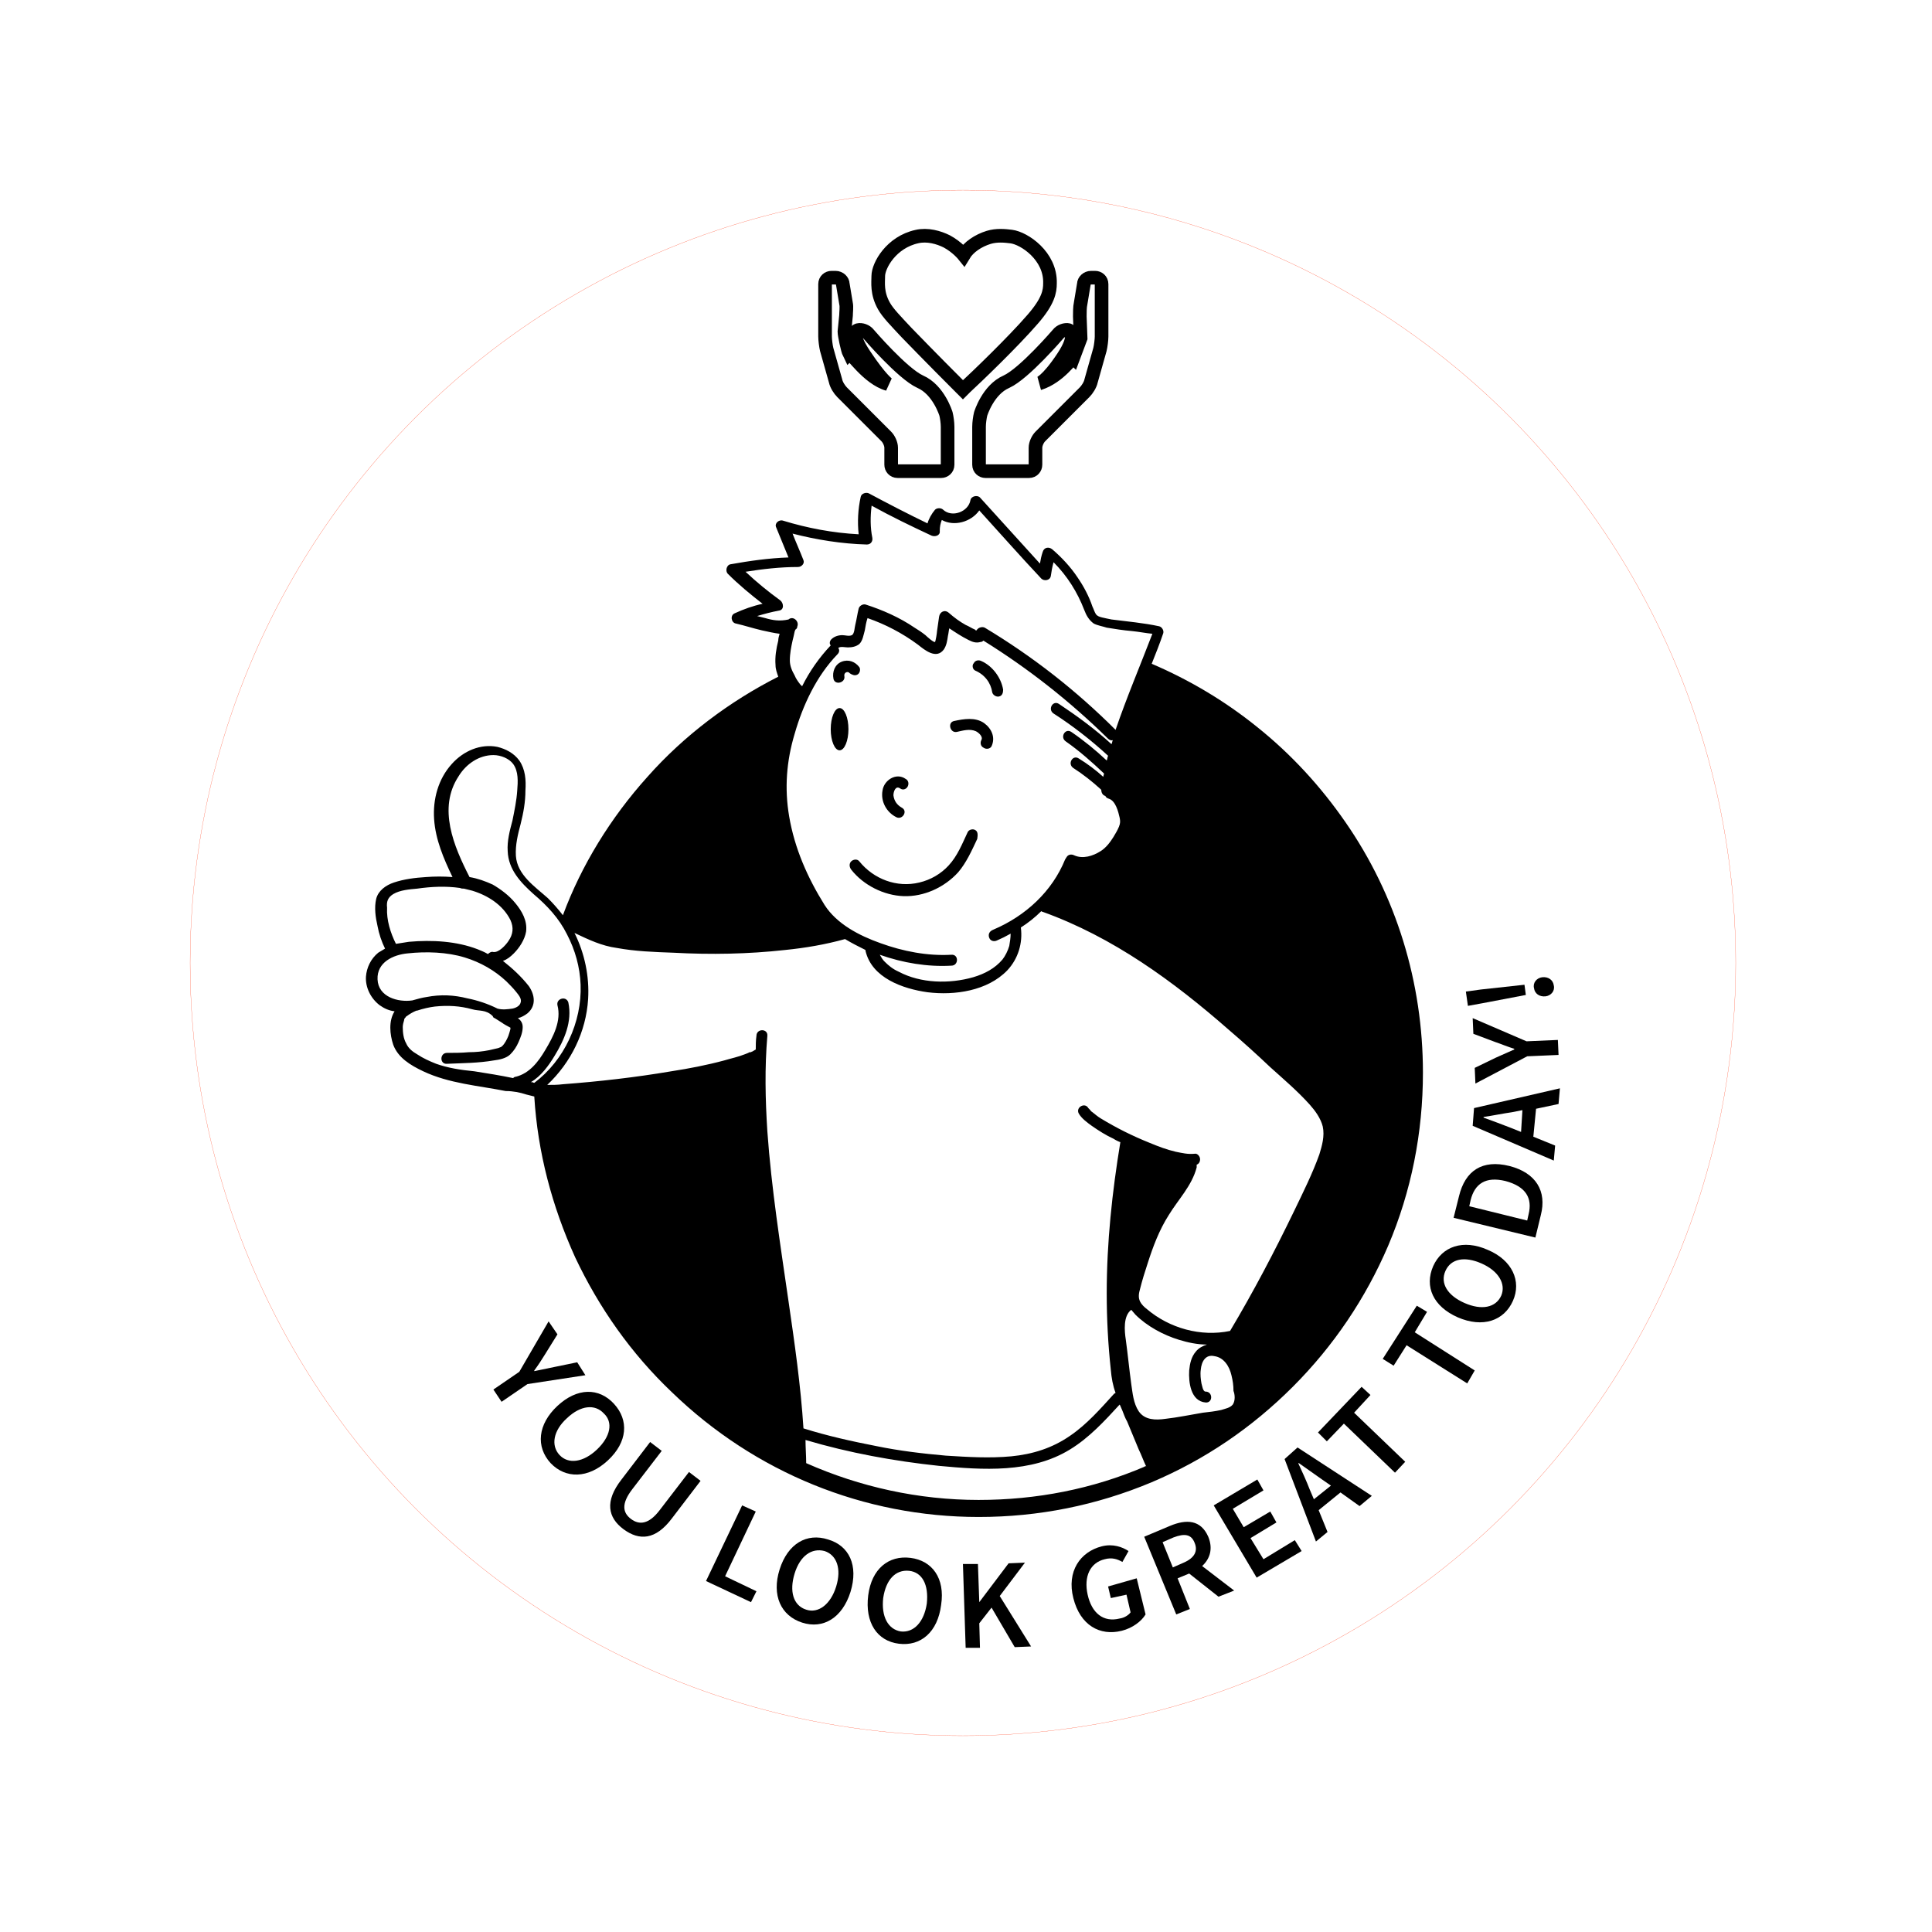<?xml version="1.0" encoding="utf-8"?>
<!-- Generator: Adobe Illustrator 20.1.0, SVG Export Plug-In . SVG Version: 6.00 Build 0)  -->
<svg version="1.0" id="Calque_1" xmlns="http://www.w3.org/2000/svg" xmlns:xlink="http://www.w3.org/1999/xlink" x="0px" y="0px"
	 width="283.5px" height="283.5px" viewBox="0 0 283.5 283.5" style="enable-background:new 0 0 283.5 283.5;" xml:space="preserve"
	>
<style type="text/css">
	.st0{fill:none;stroke:#FF2600;stroke-width:2.834646e-02;stroke-miterlimit:10;}
	.st1{fill:none;stroke:#000000;stroke-width:1.691;}
</style>
<circle class="st0" cx="141.3" cy="141.3" r="113.4"/>
<g>
	<path d="M84.7,199.9l-3.4,0.7c-1,0.2-1.9,0.4-2.9,0.6l0-0.1c0.6-0.8,1.1-1.6,1.6-2.4l1.8-2.9l-1.3-1.9l-4.3,7.4l-3.8,2.6l1.2,1.8
		l3.8-2.6l8.5-1.3L84.7,199.9z"/>
	<path d="M90.1,206c-2.2-2.4-5.4-2.4-8.3,0.3c-2.9,2.7-3.2,6-1,8.4c2.2,2.3,5.5,2.3,8.4-0.4C92.1,211.6,92.3,208.4,90.1,206z
		 M87.6,212.7c-2,1.9-4.2,2.2-5.5,0.8c-1.3-1.4-0.9-3.6,1.1-5.4c2-1.9,4.1-2.1,5.4-0.7C90,208.7,89.6,210.8,87.6,212.7z"/>
	<path d="M96.8,221.6c-1.6,2.1-3,2.2-4.2,1.3c-1.2-0.9-1.5-2.2,0.2-4.4l4.3-5.6l-1.7-1.3l-4.2,5.5c-2.5,3.2-2,5.6,0.3,7.3
		c2.3,1.7,4.7,1.6,7.1-1.6l4.2-5.5l-1.7-1.3L96.8,221.6z"/>
	<polygon points="110.9,221.8 108.9,220.9 103.6,232 110.2,235.1 111,233.5 106.4,231.3 	"/>
	<path d="M121.5,225.9c-3.1-1-5.9,0.6-7.1,4.4c-1.2,3.8,0.2,6.8,3.3,7.8c3.1,1,5.9-0.7,7.1-4.5C126,229.7,124.6,226.8,121.5,225.9z
		 M122.7,232.8c-0.8,2.6-2.6,4-4.4,3.4c-1.9-0.6-2.5-2.7-1.7-5.3c0.8-2.6,2.5-3.8,4.4-3.3C122.8,228.2,123.5,230.2,122.7,232.8z"/>
	<path d="M133.6,228.6c-3.2-0.4-5.7,1.6-6.2,5.5c-0.5,4,1.3,6.7,4.5,7.1c3.2,0.4,5.7-1.7,6.2-5.7C138.7,231.6,136.8,229,133.6,228.6
		z M136,235.3c-0.4,2.7-1.9,4.3-3.8,4.1c-1.9-0.3-2.9-2.2-2.6-4.9c0.4-2.7,1.8-4.2,3.8-4C135.3,230.7,136.3,232.5,136,235.3z"/>
	<polygon points="150.4,229.3 148,229.4 143.7,235.1 143.7,235.1 143.5,229.5 141.3,229.5 141.7,241.8 143.8,241.8 143.7,238.2 
		145.5,235.9 148.9,241.7 151.3,241.6 146.7,234.2 	"/>
	<path d="M162.6,232.8l0.4,1.7l2.3-0.5l0.6,2.6c-0.3,0.4-0.9,0.8-1.6,0.9c-2.4,0.6-4.1-0.8-4.7-3.5c-0.6-2.7,0.4-4.7,2.5-5.2
		c1.1-0.3,1.9,0,2.6,0.4l0.9-1.6c-0.9-0.6-2.3-1.1-3.9-0.7c-3.2,0.8-5.2,3.7-4.2,7.6c1,4,3.9,5.6,7.1,4.8c1.6-0.4,2.9-1.4,3.5-2.4
		l-1.3-5.3L162.6,232.8z"/>
	<path d="M177.3,225.5c-1.1-2.5-3.2-2.6-5.6-1.6l-3.8,1.6l4.7,11.4l2-0.8l-1.8-4.5l1.7-0.7l4.3,3.4l2.3-0.9l-4.7-3.6
		C177.6,228.7,178,227.2,177.3,225.5z M173.7,229.3l-1.6,0.7l-1.5-3.7l1.6-0.7c1.6-0.6,2.6-0.5,3.1,0.8
		C175.8,227.6,175.3,228.6,173.7,229.3z"/>
	<polygon points="185.4,228.8 183.5,225.7 187.3,223.4 186.4,221.8 182.5,224.1 180.9,221.4 185.4,218.7 184.5,217.1 178.1,220.9 
		184.4,231.5 191,227.6 190,226 	"/>
	<path d="M188.5,214.1l4.6,12.1l1.7-1.4l-1.3-3.2l3.2-2.6l2.8,2l1.8-1.5l-10.9-7.1L188.5,214.1z M194,217.1l1.3,0.9l-2.5,2l-0.6-1.4
		c-0.5-1.3-1.1-2.6-1.7-3.9l0.1,0C191.7,215.5,192.9,216.3,194,217.1z"/>
	<polygon points="201.1,204.7 199.8,203.5 193.4,210.2 194.7,211.5 197.2,208.9 204.7,216.1 206.2,214.5 198.7,207.3 	"/>
	<polygon points="209.4,192.5 207.9,191.6 202.9,199.4 204.5,200.4 206.4,197.4 215.3,203 216.4,201.1 207.6,195.5 	"/>
	<path d="M218.3,183.4c-3.6-1.6-6.7-0.5-8,2.4c-1.3,3,0,5.9,3.6,7.5c3.7,1.6,6.8,0.5,8.1-2.4C223.3,188,221.9,184.9,218.3,183.4z
		 M220.3,190.1c-0.8,1.8-2.9,2.2-5.4,1.1c-2.5-1.1-3.6-2.9-2.8-4.7c0.8-1.8,2.8-2.2,5.3-1.1C219.9,186.5,221,188.4,220.3,190.1z"/>
	<path d="M221.5,171.1c-4-1-6.5,0.7-7.4,4.4l-0.8,3.2l12,2.9l0.8-3.3C227,174.8,225.4,172.1,221.5,171.1z M224.3,178.2l-0.2,0.9
		l-8.5-2.1l0.2-0.9c0.6-2.4,2.2-3.5,5.1-2.8C223.9,174.1,224.9,175.8,224.3,178.2z"/>
	<path d="M228.7,162l0.2-2.3l-12.6,2.9l-0.2,2.6l11.9,5.1l0.2-2.2l-3.2-1.3l0.4-4.1L228.7,162z M223.2,166.1l-1.5-0.6
		c-1.3-0.5-2.6-1-4-1.5l0-0.1c1.4-0.2,2.8-0.5,4.2-0.7l1.5-0.3L223.2,166.1z"/>
	<path d="M216.2,151.7l3.2,1.2c0.9,0.3,1.8,0.7,2.8,1l0,0.1c-0.9,0.4-1.8,0.8-2.7,1.2l-3.1,1.5l0.1,2.3l7.6-4l4.6-0.2l-0.1-2.2
		l-4.6,0.2l-7.9-3.4L216.2,151.7z"/>
	<path d="M226.8,146.2c0.8-0.1,1.4-0.8,1.2-1.6c-0.1-0.8-0.8-1.3-1.7-1.2c-0.8,0.1-1.4,0.8-1.2,1.6
		C225.2,145.8,225.9,146.3,226.8,146.2z"/>
	<polygon points="217.6,147.2 223.9,146 223.7,144.5 217.3,145.2 215.1,145.5 215.4,147.6 	"/>
	<path d="M77.2,160.6c0.4,0.1,0.8,0.2,1.2,0.3c0.5,8.2,2.6,16.1,6,23.6c3.5,7.4,8.2,14.1,14.2,19.8c12.2,11.8,28.2,18.3,45,18.3
		c8.8,0,17.3-1.7,25.4-5.1c7.8-3.3,14.7-8,20.7-14c6-6,10.7-13,14-20.7c3.4-8,5.1-16.6,5.1-25.4c0-13.2-3.9-26-11.4-36.8
		c-3.6-5.2-7.9-9.9-12.9-13.9c-4.7-3.8-9.9-6.9-15.5-9.3c0.6-1.5,1.2-3,1.7-4.5c0.1-0.4-0.2-0.9-0.6-1c-2.3-0.5-4.7-0.7-7-1
		c-0.5-0.1-1-0.2-1.4-0.3c-0.4-0.1-0.7-0.2-0.9-0.5c-0.2-0.3-0.3-0.7-0.5-1.1c-0.5-1.5-1.3-3-2.2-4.3c-1-1.5-2.3-2.9-3.7-4.1
		c-0.5-0.4-1.2-0.3-1.4,0.4c-0.2,0.6-0.3,1.1-0.4,1.7l-8.8-9.7c-0.4-0.4-1.3-0.2-1.4,0.4c-0.3,1.7-2.7,2.6-4,1.4
		c-0.3-0.3-0.9-0.3-1.2,0c-0.5,0.6-0.9,1.3-1.1,2c-2.9-1.4-5.8-2.9-8.6-4.4c-0.4-0.2-1.1,0-1.2,0.5c-0.4,1.8-0.5,3.7-0.3,5.5
		c-3.8-0.2-7.5-0.9-11.1-2c-0.6-0.2-1.3,0.4-1,1c0.6,1.5,1.2,2.9,1.8,4.4c-2.9,0.1-5.7,0.5-8.5,1c-0.6,0.1-0.8,1-0.4,1.4
		c1.6,1.6,3.3,3,5.1,4.4c-1.4,0.3-2.8,0.8-4.1,1.4c-0.7,0.3-0.5,1.4,0.2,1.5c1.3,0.3,2.5,0.7,3.8,1c0.9,0.2,1.8,0.4,2.6,0.5
		c-0.1,0.3-0.2,0.7-0.2,1c-0.3,1.2-0.5,2.4-0.4,3.6c0,0.6,0.2,1.1,0.4,1.7c-7.1,3.6-13.8,8.6-19.2,14.7c-5.4,6-9.7,13-12.4,20.3
		c-0.7-0.9-1.4-1.7-2.2-2.5c-1.9-1.7-4.5-3.4-4.7-6.2c-0.1-1.6,0.3-3.2,0.7-4.7c0.4-1.6,0.7-3.2,0.7-4.9c0.1-1.5,0-3.1-0.9-4.4
		c-0.8-1.1-2-1.7-3.2-2c-2.5-0.5-5,0.6-6.7,2.5c-2,2.2-2.8,5.2-2.6,8.1c0.2,3,1.4,5.8,2.7,8.5c-1.3-0.1-2.6-0.1-3.9,0
		c-1.6,0.1-3.2,0.3-4.7,0.8c-1.2,0.4-2.3,1.2-2.6,2.4c-0.3,1.3-0.1,2.7,0.2,4c0.2,1.1,0.6,2.3,1.1,3.3c-0.3,0.2-0.7,0.4-1,0.6
		c-1.1,0.9-1.7,2.2-1.8,3.5c-0.1,1.6,0.7,3.2,2,4.2c0.7,0.5,1.4,0.8,2.2,0.9c-0.9,1.4-0.7,3.4-0.2,4.9c0.7,1.9,2.5,3,4.4,3.9
		c3.8,1.8,8.1,2.1,12.1,2.9C75.3,160.1,76.3,160.3,77.2,160.6z M168,215.2c-7.7,3.3-15.9,4.9-24.4,4.9c-8.8,0-17.4-1.9-25.3-5.4
		c0-1.1-0.1-2.3-0.1-3.4c6.4,1.9,13,3.1,19.6,3.8c6.4,0.6,13.5,1.1,19.2-2.4c2.8-1.7,5.1-4.2,7.3-6.6c0,0.1,0.1,0.1,0.1,0.2
		c0.1,0.2,0.2,0.5,0.3,0.7c0.2,0.5,0.4,1.1,0.7,1.6c0.6,1.4,1.1,2.7,1.7,4.1c0.4,0.8,0.7,1.7,1.1,2.5
		C168.1,215.1,168,215.1,168,215.2z M180.9,206.1c-0.4,0.5-1.1,0.6-1.7,0.8c-0.9,0.2-1.8,0.3-2.7,0.4c-1.8,0.3-3.7,0.7-5.5,0.9
		c-1.4,0.2-3,0.2-3.9-1.1c-0.8-1.2-0.9-2.7-1.1-4c-0.3-2.2-0.5-4.3-0.8-6.5c-0.2-1.3-0.4-3.5,0.8-4.4c0.2,0.2,0.4,0.5,0.6,0.7
		c1.7,1.7,4.1,3,6.4,3.7c1.3,0.4,2.7,0.7,4.1,0.7c-0.6,0.2-1.2,0.5-1.6,1c-0.7,0.8-0.9,1.8-1,2.8c-0.1,1.7,0.2,4.5,2.4,4.7
		c1.1,0.1,1.1-1.6,0-1.6c-0.4,0-0.5-0.9-0.6-1.2c-0.1-0.6-0.2-1.3-0.1-2c0.1-1.2,0.7-2.3,2-2c1.4,0.2,2.2,1.5,2.5,2.8
		c0.2,0.8,0.3,1.5,0.3,2.3C181.2,204.6,181.3,205.5,180.9,206.1z M145.2,137.7c0.2,0.4,0.7,0.5,1.1,0.3c0.7-0.3,1.3-0.6,2-1
		c0,0.6-0.1,1.2-0.2,1.8c-0.2,0.7-0.6,1.5-1,2c-1.1,1.3-2.6,2.1-4.3,2.6c-3.5,1-7.7,0.9-10.9-0.8c-0.9-0.4-1.5-0.9-2.1-1.5
		c-0.3-0.3-0.4-0.5-0.7-1c0,0,0,0,0,0c3.4,1.2,7,1.8,10.5,1.6c1.1,0,1.1-1.7,0-1.6c-3.5,0.2-7.1-0.5-10.4-1.7
		c-3.1-1.1-6.4-2.8-8.2-5.6c-2.5-4-4.4-8.3-5.2-13c-0.7-4.1-0.4-8.1,0.8-12.1c1.2-4.2,3.2-8.5,6.3-11.7c0.3-0.3,0.3-0.7,0.1-0.9l0,0
		c0.3-0.3,1-0.1,1.4-0.1c0.6,0,1.2-0.1,1.7-0.5c0.5-0.5,0.6-1.3,0.8-2c0.1-0.6,0.2-1.2,0.4-1.8c2.6,0.9,5.1,2.2,7.4,3.9
		c1,0.8,2.7,2.2,3.8,0.7c0.4-0.6,0.5-1.3,0.6-2c0.1-0.4,0.1-0.7,0.2-1.1c0.9,0.6,1.8,1.2,2.8,1.7c0.6,0.3,1.1,0.5,1.8,0.3
		c0.2,0,0.3-0.1,0.4-0.2c6.6,4.1,12.7,8.9,18.3,14.4c0.2,0.2,0.5,0.3,0.7,0.2c-0.1,0.2-0.1,0.4-0.2,0.6c-2.4-2.2-5-4.1-7.7-5.9
		c-0.9-0.6-1.7,0.8-0.8,1.4c2.8,1.8,5.5,3.9,8,6.2l0,0c-0.1,0.2-0.1,0.5-0.2,0.7c-1.6-1.5-3.3-2.9-5.2-4.2c-0.9-0.6-1.7,0.8-0.8,1.4
		c2,1.4,3.8,3,5.6,4.7c0,0.2-0.1,0.3-0.1,0.5c-1.1-1-2.3-1.9-3.6-2.7c-0.9-0.6-1.7,0.8-0.8,1.4c1.4,0.9,2.8,2,4,3.1
		c0,0,0.1,0.1,0.1,0.1c0,0.4,0.2,0.8,0.6,0.9c0.1,0.2,0.2,0.3,0.5,0.4c1,0.3,1.4,1.9,1.6,2.8c0.1,0.5,0.1,0.8-0.1,1.3
		c-0.2,0.5-0.5,1-0.8,1.5c-0.5,0.8-1.1,1.6-1.9,2.1c-1.1,0.7-2.6,1.2-3.9,0.6c-0.4-0.2-0.9-0.1-1.1,0.3c0,0,0,0,0,0
		c-0.1,0.1-0.1,0.2-0.2,0.3c-1.9,4.7-5.8,8.3-10.5,10.3C145,136.7,145,137.3,145.2,137.7z M143.3,92.7
		C143.3,92.7,143.4,92.8,143.3,92.7L143.3,92.7z M112.3,90.7c-0.4-0.1-0.8-0.2-1.2-0.3c1-0.3,2.1-0.6,3.2-0.8
		c0.8-0.1,0.7-1.1,0.2-1.5c-1.8-1.3-3.5-2.7-5.1-4.2c2.5-0.4,5.1-0.7,7.7-0.7c0.5,0,1-0.5,0.8-1c-0.5-1.3-1.1-2.6-1.6-3.9
		c3.5,0.9,7.2,1.5,10.9,1.6c0.6,0,0.9-0.5,0.8-1c-0.3-1.5-0.3-3.1-0.1-4.7c2.9,1.6,5.8,3,8.8,4.4c0.5,0.2,1.3,0,1.2-0.7
		c0-0.6,0.1-1.1,0.3-1.6c1.8,1,4.3,0.3,5.5-1.4c3,3.3,6,6.7,9.1,10c0.4,0.4,1.3,0.3,1.4-0.4c0.1-0.7,0.2-1.3,0.4-2
		c2,2,3.5,4.4,4.5,7c0.3,0.8,0.7,1.5,1.4,2c0.6,0.3,1.3,0.4,1.9,0.6c1.2,0.2,2.5,0.4,3.7,0.5c1,0.1,2,0.3,3,0.4
		c-1.8,4.7-3.8,9.4-5.4,14.1c-5.8-5.8-12.2-10.8-19.2-15c-0.4-0.2-1,0-1.2,0.4c-0.1,0-0.2,0-0.2-0.1c-0.5-0.2-0.9-0.5-1.4-0.7
		c-0.9-0.5-1.7-1.1-2.5-1.8c-0.6-0.5-1.3-0.1-1.4,0.6c-0.1,0.7-0.2,1.4-0.3,2.1c0,0.2-0.2,1.5-0.3,1.6c-0.2,0.1-1.2-0.8-1.4-1
		c-0.5-0.4-1.1-0.8-1.6-1.1c-2.2-1.5-4.7-2.6-7.2-3.4c-0.4-0.1-0.9,0.2-1,0.6c-0.2,0.8-0.3,1.6-0.5,2.4c-0.1,0.3-0.1,1.3-0.5,1.5
		c-0.4,0.2-1,0-1.4,0c-0.6,0-1.2,0.2-1.6,0.6c-0.3,0.3-0.3,0.7-0.1,0.9c0,0,0,0,0,0c-1.7,1.8-3.1,3.8-4.2,6
		c-0.1-0.1-0.2-0.2-0.3-0.3c-0.3-0.4-0.6-0.8-0.8-1.3c-0.4-0.7-0.7-1.4-0.7-2.2c0-1,0.2-2,0.4-2.9c0.1-0.4,0.2-0.8,0.3-1.3
		c0-0.1,0.1-0.2,0.1-0.3c0.2-0.1,0.3-0.3,0.3-0.5c0.3-0.7-0.6-1.6-1.3-1C114.4,91.2,113.3,91,112.3,90.7z M90.5,139.1
		c2.7,0.5,5.5,0.6,8.3,0.7c5.5,0.3,11,0.2,16.4-0.4c3-0.3,5.9-0.8,8.8-1.6c1,0.6,2,1.1,3,1.6c0,0,0,0.1,0,0.1c0.9,4,5.5,5.6,9.1,6.1
		c4,0.5,8.8-0.2,11.7-3.2c1.6-1.7,2.3-4,2-6.3c1.1-0.7,2.1-1.5,3-2.4c0,0,0.1,0.1,0.2,0.1c10.3,3.7,19.2,10.2,27.3,17.3
		c2.1,1.8,4.1,3.6,6.1,5.5c2,1.8,4,3.5,5.8,5.5c0.8,0.9,1.6,2,1.9,3.2c0.3,1.4-0.1,2.8-0.5,4.1c-1,2.8-2.4,5.6-3.7,8.3
		c-2.9,6-6,11.9-9.4,17.6c-4.3,0.9-8.9-0.4-12.2-3.2c-0.4-0.3-0.8-0.7-1-1.1c-0.3-0.6-0.2-1.2,0-1.9c0.3-1.2,0.7-2.5,1.1-3.7
		c0.8-2.5,1.7-4.9,3.1-7.1c1.4-2.3,3.4-4.3,4.1-7c0-0.2,0-0.3,0-0.4c0.3-0.1,0.5-0.4,0.5-0.8c0-0.4-0.4-0.9-0.8-0.8
		c-1,0.1-1.8-0.1-2.8-0.3c-1.3-0.3-2.6-0.8-3.8-1.3c-2.5-1-4.9-2.2-7.2-3.6c-0.5-0.3-0.8-0.6-1.2-0.9c-0.2-0.1-0.3-0.3-0.4-0.4
		c0,0-0.1-0.1-0.1-0.1c0,0-0.1-0.1-0.1-0.1c-0.5-0.9-1.9-0.1-1.4,0.8c0.4,0.7,1.2,1.3,1.9,1.8c1,0.7,2.1,1.4,3.2,1.9
		c0.3,0.2,0.7,0.4,1,0.5c-1.2,7.3-2,14.7-2,22.2c0,3.7,0.2,7.5,0.6,11.2c0.1,1.2,0.3,2.3,0.7,3.4c-0.1,0-0.1,0.1-0.2,0.1
		c-2,2.2-4,4.5-6.5,6.2c-2.6,1.8-5.5,2.7-8.6,3c-3.2,0.3-6.4,0.1-9.6-0.1c-3.4-0.3-6.8-0.7-10.2-1.4c-3.6-0.7-7.2-1.5-10.7-2.6
		c-0.4-6.3-1.3-12.5-2.2-18.7c-1.2-8.3-2.5-16.5-3.1-24.9c-0.3-4.7-0.4-9.3,0-14c0.1-1.1-1.6-1.1-1.6,0c-0.1,0.7-0.1,1.4-0.1,2
		c-0.2,0.1-0.3,0.2-0.5,0.3c-0.1,0-0.2,0.1-0.2,0.1c0,0-0.1,0-0.1,0c0,0,0,0-0.1,0c-0.2,0.1-0.4,0.2-0.7,0.3c-1,0.4-2,0.6-3,0.9
		c-2.6,0.7-5.2,1.2-7.8,1.6c-5.3,0.9-10.6,1.5-15.9,1.9c-0.8,0.1-1.5,0.1-2.3,0.1c3.5-3.3,5.7-7.8,6-12.6c0.2-3.3-0.5-6.7-2-9.7
		C86.4,137.9,88.3,138.8,90.5,139.1z M57.7,131.2c1-0.6,2.4-0.7,3.5-0.8c2.1-0.3,4.2-0.4,6.3-0.1c0.2,0.1,0.4,0.1,0.6,0.1
		c0.4,0.1,0.8,0.2,1.2,0.3c2.3,0.7,4.5,2.1,5.6,4.3c0.5,1.1,0.4,2.1-0.3,3.1c-0.4,0.6-1.4,1.7-2.2,1.6c-0.3-0.1-0.6,0.1-0.8,0.3
		c-0.5-0.3-1-0.5-1.5-0.7c-3.1-1.2-6.7-1.4-10.1-1.1c-0.6,0.1-1.3,0.2-1.9,0.3c0,0,0,0,0,0c-0.8-1.6-1.4-3.5-1.3-5.3
		C56.7,132.3,56.9,131.7,57.7,131.2z M55.4,143.7c-0.1-2.5,2.3-3.6,4.4-3.8c2.7-0.3,5.8-0.2,8.4,0.6c2.3,0.7,4.4,1.9,6.1,3.5
		c0.5,0.5,1,1,1.4,1.5c0.3,0.4,0.9,1,0.7,1.6c-0.1,0.5-0.7,0.8-1.2,0.9c-0.7,0.1-1.5,0.2-2.2,0c-1.4-0.7-2.9-1.2-4.4-1.5
		c-2-0.5-3.9-0.6-6-0.2c-0.7,0.1-1.4,0.3-2.1,0.5C58.4,147.1,55.5,146.3,55.4,143.7z M64,156.1c-1-0.4-1.9-0.8-2.8-1.4
		c-0.7-0.4-1.3-0.9-1.6-1.6c-0.4-0.7-0.5-1.6-0.5-2.4c0-0.3,0.1-0.7,0.2-1c0-0.2,0.1-0.3,0.2-0.4c0.1-0.1,0-0.1,0.2-0.2
		c0.4-0.3,0.9-0.6,1.4-0.8c0,0,0.1,0,0.1,0c0.9-0.3,1.8-0.5,2.6-0.6c1.9-0.2,3.7-0.1,5.5,0.4c1,0.3,2,0,3,1c0,0,0,0,0,0
		c0,0,0.1,0.2,0.1,0.2c0.4,0.2,0.8,0.5,1.3,0.8c0.1,0.1,0.8,0.5,1.2,0.7c0,0.1,0,0.1,0,0.2c-0.1,0.4-0.2,0.7-0.3,1
		c-0.2,0.5-0.5,1.1-0.9,1.5c0,0,0,0,0,0c0,0-0.1,0-0.1,0.1c-0.2,0.1-0.3,0.1-0.5,0.2c-0.4,0.1-0.9,0.2-1.3,0.3c-1,0.2-2,0.3-3,0.3
		c-1.1,0.1-2.2,0.1-3.2,0.1c-1.1,0-1.1,1.7,0,1.6c2.3-0.1,4.6-0.1,6.9-0.5c0.8-0.1,1.8-0.3,2.4-0.9c0.5-0.5,0.9-1.1,1.2-1.8
		c0.3-0.7,0.6-1.4,0.6-2.2c0-0.6-0.3-1-0.7-1.3c0.5-0.1,1-0.4,1.4-0.7c1.3-1.1,1.1-2.7,0.2-4c-1.1-1.4-2.4-2.6-3.8-3.7
		c0.6-0.2,1.1-0.6,1.6-1.1c0.8-0.8,1.6-2,1.8-3.2c0.2-1.6-0.6-3-1.6-4.2c-0.9-1.1-2.1-2-3.3-2.7c-1.1-0.5-2.2-0.9-3.4-1.1
		c-2.3-4.5-4.7-10.1-1.6-14.8c1.1-1.8,3-3.1,5.1-3.1c1.1,0,2.3,0.5,2.9,1.3c0.8,1.1,0.7,2.6,0.6,3.9c-0.1,1.5-0.4,2.9-0.7,4.4
		c-0.4,1.5-0.8,3-0.7,4.5c0.1,2.7,1.9,4.6,3.8,6.3c2,1.7,3.7,3.5,4.9,5.9c1.2,2.3,1.9,4.8,2,7.4c0.2,5.5-2.4,11.1-6.8,14.4
		c-0.1,0-0.2-0.1-0.3-0.1c-0.1,0-0.1,0-0.2,0c1.5-0.9,2.6-2.4,3.5-3.9c1.4-2.3,2.6-5,2-7.8c-0.3-1-1.8-0.6-1.6,0.4
		c0.6,2.3-0.6,4.6-1.8,6.6c-1,1.7-2.3,3.4-4.3,3.9c-0.2,0-0.3,0.1-0.4,0.2c-1.9-0.4-3.8-0.7-5.7-1C67.5,157,65.7,156.7,64,156.1z"/>
	<path d="M143.1,98.4c1.4,0.6,2.3,1.8,2.5,3.2c0.1,0.4,0.6,0.7,1,0.6c0.5-0.1,0.6-0.6,0.6-1c-0.3-1.8-1.6-3.5-3.2-4.2
		c-0.4-0.2-0.9-0.1-1.1,0.3C142.6,97.6,142.7,98.2,143.1,98.4z"/>
	<path d="M125.8,99c0.4-0.2,0.5-0.8,0.3-1.1c-0.6-0.8-1.6-1.2-2.6-0.8c-1,0.4-1.4,1.5-1.2,2.5c0.2,1,1.8,0.6,1.6-0.4
		c-0.1-0.5,0.5-0.8,0.8-0.4C125,99,125.4,99.2,125.8,99z"/>
	<path d="M145.5,109.5c0.6-1.3,0-2.6-1.1-3.4c-1.3-0.9-3-0.6-4.4-0.3c-1,0.2-0.6,1.8,0.4,1.6c0.9-0.2,1.9-0.5,2.8-0.1
		c0.4,0.2,1.1,0.8,0.8,1.3c-0.2,0.4-0.1,0.9,0.3,1.1C144.7,110,145.3,109.9,145.5,109.5z"/>
	<ellipse cx="123.2" cy="107" rx="1.3" ry="3.1"/>
	<path d="M143.1,121.8c-0.3-0.2-0.9-0.1-1.1,0.3c-0.8,1.7-1.5,3.5-2.8,4.9c-1.1,1.2-2.6,2.1-4.3,2.5c-3.3,0.8-6.7-0.5-8.8-3.1
		c-0.3-0.4-0.9-0.3-1.2,0c-0.3,0.3-0.3,0.8,0,1.2c1.8,2.3,4.8,3.8,7.7,3.9c3,0.1,6-1.3,8-3.5c1.2-1.4,2-3.2,2.8-4.9
		C143.5,122.5,143.5,122,143.1,121.8z"/>
	<path d="M131.5,119.9c0.9,0.5,1.8-0.9,0.8-1.4c-0.7-0.4-1.1-1-1.2-1.8c0-0.5,0.3-1.5,1-1c0.4,0.3,0.9,0.1,1.1-0.3
		c0.2-0.4,0.1-0.9-0.3-1.1c-1.4-1-3.2,0.2-3.4,1.7C129.2,117.6,130.1,119.2,131.5,119.9z"/>
</g>
<g id="layer1" transform="translate(-349.155,-417.145)">
	<g id="g4" transform="matrix(1.183,0,0,1.183,353.698,421.692)">
		<path id="path6" class="st1" d="M106.3,43.8
			c0,0-0.9-0.6-2.9-3.6c-2-3-0.8-3.1-0.8-3.1c0.4-0.1,1,0.1,1.3,0.5c0,0,4.2,4.9,6.4,5.9c2.3,1,3.2,4,3.2,4c0.1,0.4,0.2,1.1,0.2,1.6
			v4.7c0,0.5-0.4,0.8-0.8,0.8h-5.4c-0.5,0-0.8-0.4-0.8-0.8v-2.1c0-0.5-0.3-1.1-0.6-1.4l-5.5-5.5c-0.3-0.3-0.7-0.9-0.8-1.4l-1.1-3.9
			c-0.1-0.4-0.2-1.2-0.2-1.6v-6.5c0-0.5,0.4-0.8,0.8-0.8h0.5c0.5,0,0.9,0.4,0.9,0.8l0.4,2.4c0.1,0.4,0,1.1,0,1.5l-0.2,2
			c0,0.4,0.4,2.3,0.6,2.7C101.7,39.8,103.8,43.1,106.3,43.8z"/>
	</g>
	<g id="g8" transform="matrix(1.183,0,0,1.183,353.698,421.692)">
		<path id="path10-1" class="st1" d="
			M125.1,43.7c0,0,0.9-0.2,2.9-3.2c2-3,0.7-3.4,0.7-3.4c-0.4-0.1-1,0.1-1.3,0.5c0,0-4.2,4.9-6.4,5.9c-2.3,1-3.2,4-3.2,4
			c-0.1,0.4-0.2,1.1-0.2,1.6v4.7c0,0.5,0.4,0.8,0.8,0.8h5.4c0.5,0,0.8-0.4,0.8-0.8v-2.1c0-0.5,0.3-1.1,0.6-1.4l5.5-5.5
			c0.3-0.3,0.7-0.9,0.8-1.4l1.1-3.9c0.1-0.4,0.2-1.2,0.2-1.6v-6.5c0-0.5-0.4-0.8-0.8-0.8h-0.5c-0.5,0-0.9,0.4-0.9,0.8l-0.4,2.4
			c-0.1,0.4-0.1,1.2-0.1,1.6l0.1,2.7l-0.9,2.4C129.2,40.4,127.6,42.9,125.1,43.7z"/>
	</g>
	<g id="g12" transform="matrix(1.183,0,0,1.183,353.698,421.692)">
		<g id="g14">
			<path id="path16" class="st1" d="M121.6,25.5c-0.8-0.1-1.8-0.2-2.8,0.1
				c-1.3,0.4-2.5,1.2-3.1,2.2c0,0-0.8-1-2.1-1.7c-1-0.5-2.4-0.9-3.7-0.6c-3.2,0.7-4.8,3.6-4.8,4.9c0,0.8-0.2,2.1,0.7,3.7
				c0.5,0.9,1.5,1.9,2.8,3.3c3.1,3.2,6,6.1,6.8,6.9l0.2,0.2l0.3-0.3c1.3-1.2,5.9-5.6,8.4-8.5c1.9-2.2,2.1-3.4,2.1-4.4
				C126.5,27.9,123.2,25.7,121.6,25.5z"/>
		</g>
	</g>
</g>
</svg>
